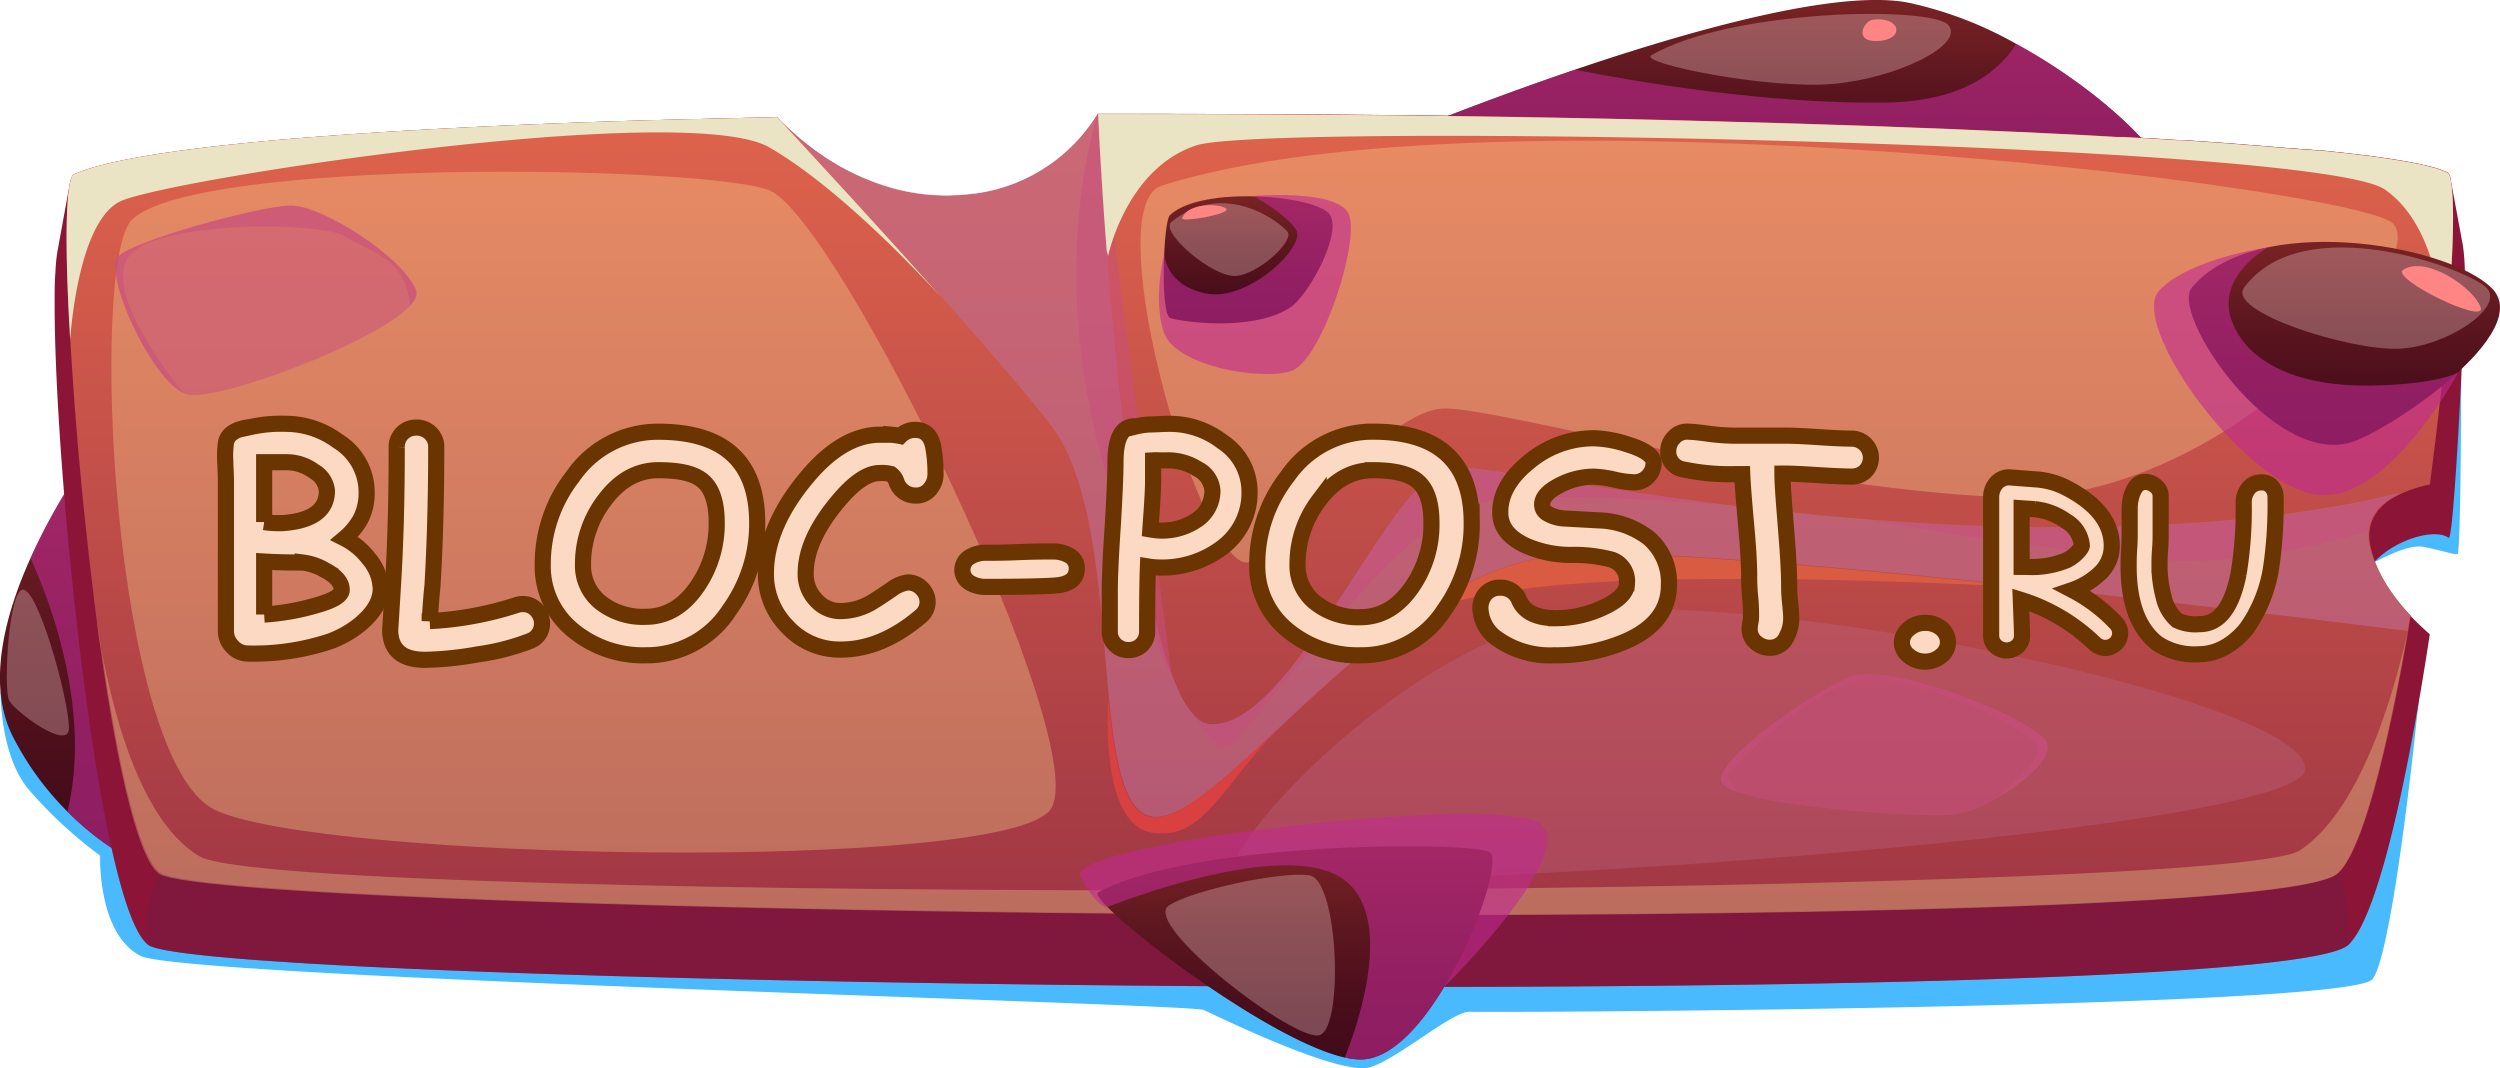 <svg xmlns="http://www.w3.org/2000/svg" xmlns:xlink="http://www.w3.org/1999/xlink" viewBox="0 0 309.86 132.39"><defs><style>.cls-1{isolation:isolate;}.cls-2{fill:#4abaff;}.cls-3{fill:url(#linear-gradient);}.cls-4{fill:#bf2a92;}.cls-4,.cls-9{opacity:0.6;}.cls-11,.cls-15,.cls-4,.cls-7,.cls-9{mix-blend-mode:multiply;}.cls-5{fill:url(#linear-gradient-2);}.cls-6{fill:#8c1537;}.cls-7{fill:#6e1a46;opacity:0.4;}.cls-8{fill:url(#linear-gradient-3);}.cls-15,.cls-9{fill:#bf6d92;}.cls-10{fill:#ffea99;}.cls-10,.cls-15,.cls-19{opacity:0.3;}.cls-10,.cls-14,.cls-19{mix-blend-mode:soft-light;}.cls-11{fill:#c94e7f;opacity:0.5;}.cls-12{fill:#d94141;}.cls-13{fill:#d95b41;}.cls-14{fill:#eae4c5;}.cls-16{fill:url(#linear-gradient-4);}.cls-17{fill:url(#linear-gradient-5);}.cls-18{fill:url(#linear-gradient-6);}.cls-19{fill:#ffd8d8;}.cls-20{fill:#ff8585;}.cls-21{fill:#fcd9c2;stroke:#6a3500;stroke-miterlimit:10;stroke-width:2px;}</style><linearGradient id="linear-gradient" x1="221.06" y1="25.43" x2="221.06" gradientUnits="userSpaceOnUse"><stop offset="0" stop-color="#420a1a"/><stop offset="0.24" stop-color="#490d1b"/><stop offset="0.6" stop-color="#5c161f"/><stop offset="0.96" stop-color="#772224"/></linearGradient><linearGradient id="linear-gradient-2" x1="11.25" y1="107.93" x2="11.25" y2="56.47" xlink:href="#linear-gradient"/><linearGradient id="linear-gradient-3" x1="156.16" y1="0.2" x2="156.16" y2="129.82" gradientUnits="userSpaceOnUse"><stop offset="0" stop-color="#e86a4d"/><stop offset="0.92" stop-color="#9c3444"/></linearGradient><linearGradient id="linear-gradient-4" x1="160.52" y1="131.32" x2="160.52" y2="104.86" xlink:href="#linear-gradient"/><linearGradient id="linear-gradient-5" x1="290.57" y1="55.13" x2="290.57" y2="29.99" xlink:href="#linear-gradient"/><linearGradient id="linear-gradient-6" x1="154.72" y1="40.08" x2="154.72" y2="24.33" xlink:href="#linear-gradient"/></defs><g class="cls-1"><g id="Слой_2" data-name="Слой 2"><g id="Layer_1" data-name="Layer 1"><path class="cls-2" d="M.07,85.68s-.12,7.66,3.34,12a54.17,54.17,0,0,0,9,8.37s-.34,9.67,5,12.42,130.08,5.93,131.79,6.71,17,8.3,20.68,7.08,10.21-7,12.34-6.86,109.19-.39,111.86-4.06,5.77-35.14,5.77-35.14l-9.72-14s7.28-5,10.22-4.42,3.8,1,4.24.88.46-22.32.46-22.32Z"/><path class="cls-3" d="M268.4,24.31c-4,3.46-90.79-1.69-95.21-7.46,0,0,9.81-4.06,22-8.21,14.57-4.94,32.56-10,41.33-8.31a47.23,47.23,0,0,1,13.38,5.11C261.64,11.84,271.34,21.79,268.4,24.31Z"/><path class="cls-4" d="M268.4,24.31c-4,3.46-90.79-1.69-95.21-7.46,0,0,9.81-4.06,22-8.21,7.79,1.53,23.68,4.24,38.36,4.08,9.3-.11,14-3.55,16.35-7.28C261.64,11.84,271.34,21.79,268.4,24.31Z"/><path class="cls-5" d="M22.42,107.05c-.69,2.34-7.71-.07-14.06-6.45A36.66,36.66,0,0,1,1.6,91.31c-3.29-6.46-1-15.08,2.18-22.13A77.08,77.08,0,0,1,10.5,57.32c.38-.55.6-.85.6-.85.5.06,1.13,1.07,1.81,2.8C17,69.48,23.25,104.25,22.42,107.05Z"/><path class="cls-4" d="M22.42,107.05c-.69,2.34-7.71-.07-14.06-6.45.12-.52.24-1.06.34-1.61,2.19-11.61-2.28-24.07-4.92-29.81A77.08,77.08,0,0,1,10.5,57.32l2.41,2C17,69.48,23.25,104.25,22.42,107.05Z"/><path class="cls-6" d="M292.84,73.86c.67,3.38,3.75.16,5.9,2.44.85.9,1.69,1.67,2.42,2.32-2.7,17.72-6.31,34.34-9.8,38.18a3.26,3.26,0,0,1-.31.33c-9.52,8.36-265.13,5.32-272.66,0a2.79,2.79,0,0,1-.32-.28c-2.94-2.9-5.73-17.07-7.78-33.14C8.15,67,6.77,48.29,6.77,37.8c0-1.55,0-2.91.1-4.08a20.19,20.19,0,0,1,.29-2.78L8.61,23c0-.14.05-.26.07-.36a1.29,1.29,0,0,1,.05-.21,2.58,2.58,0,0,1,.21-.6A1,1,0,0,1,9,21.76a.26.26,0,0,1,.09-.09.16.16,0,0,1,.08-.06C11.65,20.51,16,19.56,22,18.73c4.11-.58,9-1.09,14.45-1.56l3.75-.29h0l1.44-.11,4.46-.31,3.1-.2,3.18-.18c9.67-.54,20.51-1,32.1-1.28l7.83-.19,4-.08c3.5,3.69,11.82,10.71,23.24,9.66a21.09,21.09,0,0,0,16.55-10.08c14.54,0,29.31.05,43.79.24,11.85.18,23.5.41,34.62.71,3.64.09,7.23.19,10.74.31,3.22.1,6.36.2,9.45.32l2.3.09,4.52.17,5.75.25,2.8.12h.2l3.65.18,2.59.12c2,.11,4,.21,5.95.33l.8,0,2.46.14,2.41.15c.6.05,1.2.08,1.79.11l.56,0,4.5.31c1.16.09,2.3.17,3.42.27q3,.23,5.7.47l.35,0,1.22.12.46,0,1.07.11.48,0,1.67.18.94.1,2.77.33h.13l.79.11,2.2.32c.92.14,1.78.28,2.55.43h0c.95.18,1.79.37,2.49.54a12.57,12.57,0,0,1,1.75.56,2.49,2.49,0,0,1,.4.19.11.11,0,0,1,.08.07.34.34,0,0,1,.12.16.39.39,0,0,1,.06.11c0,.06,0,.12.07.19a.62.62,0,0,1,0,.16,4.66,4.66,0,0,1,.11.52l1.45,7.82a24.91,24.91,0,0,1,.24,4.06c0,5.45-1.35,32.66-2,32.18C300.93,64.86,291.84,68.8,292.84,73.86Z"/><path class="cls-7" d="M291.37,116.8a3.21,3.21,0,0,1-.32.32c-9.52,8.37-265.13,5.33-272.67,0a2.49,2.49,0,0,1-.31-.27,17.82,17.82,0,0,1,1.68-8.56s265.92-5.07,268.62-2.39C290.77,108.31,290.61,110.22,291.37,116.8Z"/><path class="cls-8" d="M302.86,45.36a.69.69,0,0,0,0,.13c-.13,1.36-.27,2.76-.43,4.18v0c-.27,2.39-.56,4.87-.88,7.38-.13,1-.25,2-.38,3l0,0a16.14,16.14,0,0,0-3.25,1c-2.55,1.08-4.82,3-4.13,6.56.67,3.37,2.86,6.41,5,8.69-.08.5-.17,1-.25,1.47a.28.28,0,0,1,0,.09.09.09,0,0,1,0,0,1.73,1.73,0,0,1-.05.24s0,.07,0,.11c-2.55,14.79-5.68,27.38-8.7,30-1,.92-5,1.69-11.34,2.35-6.47.67-15.39,1.21-26,1.61-72.9,2.88-226.79.14-232.57-4-1.64-1.15-3.23-5.88-4.69-12.6-.92-4.35-1.81-9.53-2.6-15.1C12.3,79.4,12.13,78.19,12,77a2.65,2.65,0,0,0-.06-.42c-.05-.51-.12-1-.19-1.56-.06-.33-.07-.57-.09-.71s0-.06,0-.11v0c-.42-3.31-.8-6.69-1.16-10.07-.69-6.63-1.23-13.22-1.61-19.17-.06-.83-.1-1.63-.15-2.44v-.16c0-.1,0-.2,0-.3v-.11C8.16,33,8.09,25.94,8.61,23c0-.14.05-.26.07-.36a1.29,1.29,0,0,1,.05-.21,2.58,2.58,0,0,1,.21-.6A1,1,0,0,1,9,21.76a.26.26,0,0,1,.09-.09.16.16,0,0,1,.08-.06C11.65,20.51,16,19.56,22,18.73c4.11-.58,9-1.09,14.45-1.56l3.75-.29h0l1.44-.11c1.45-.11,2.94-.22,4.46-.31l3.1-.2,3.18-.18c9.69-.54,20.51-1,32.1-1.28l7.83-.19,4-.08.43.45a1.33,1.33,0,0,1,.16.17,31.74,31.74,0,0,0,13.91,8.29,24.83,24.83,0,0,0,8.74.75,21,21,0,0,0,14.17-6.91,23.81,23.81,0,0,0,2.38-3.17h0c14.53,0,29.31.06,43.78.25,11.86.16,23.5.39,34.62.71,3.64.09,7.23.19,10.74.31,3.22.1,6.36.2,9.45.32l2.3.09,4.52.17,5.75.25,2.8.12h.2l3.65.18,2.59.12c2,.11,4,.21,5.95.33l.8,0,2.46.14,2.41.15c.6.05,1.2.08,1.79.11l.56,0,4.5.31c1.16.09,2.3.17,3.42.27q3,.23,5.7.47l.35,0,1.22.12.46,0,1.07.11.48,0,1.67.18.94.1c1,.1,1.9.22,2.77.33h.13l.79.11c.77.1,1.51.21,2.2.32.92.14,1.78.28,2.55.43h0c1,.17,1.79.36,2.49.54a12.57,12.57,0,0,1,1.75.56,2.49,2.49,0,0,1,.4.19.11.11,0,0,1,.08.07.34.34,0,0,1,.12.16.39.39,0,0,1,.06.11c0,.06,0,.12.07.19a.62.62,0,0,1,0,.16,4.66,4.66,0,0,1,.11.52C304.35,25.94,303.93,34.62,302.86,45.36Z"/><path class="cls-9" d="M298.74,76.3c-.08.5-.17,1-.25,1.47a.28.28,0,0,1,0,.09.09.09,0,0,1,0,0,1.73,1.73,0,0,1-.05.24s0,.07,0,.11c-7.13-.9-27.09-3.39-48-5.6-21.87-2.33-44.82-4.35-55.31-4-6.65.23-13.09,3.1-19.07,7h0c-6.17,4.07-11.87,9.3-16.86,14l-.1.1c-6.85,6.37-12.35,11.69-16,11.53s-4.83-6.47-5.64-14.68c-1.15-11.5-1.6-26.71-7.28-33.95-3.12-4-7.75-9.35-12.56-14.8l-.11-.12-.62-.7-.12-.14c-8.55-9.6-17.51-19.23-19.86-21.75a34.64,34.64,0,0,0,5.7,4.6c.24.17.5.33.75.48s.52.31.78.46a29.71,29.71,0,0,0,4.4,2c.36.12.73.25,1.1.36s.78.25,1.18.35a24.83,24.83,0,0,0,8.74.75,21,21,0,0,0,14.17-6.91,23.81,23.81,0,0,0,2.38-3.17s.31,7.08,1.06,16.91h0c1.35,17.78,4.1,44.58,8.92,54.69a10.88,10.88,0,0,0,1.87,3h0A3.1,3.1,0,0,0,150,89.77c2.4.13,4.87-1.45,7.36-4,8.46-8.58,17-28.05,22.78-27.9,4.48.11,17.25,2.64,34,4.72,5.38.67,11.17,1.29,17.24,1.77l1.35.11h.08s0,0,0,0h0c6.18.47,12.65.8,19.21.86,24.82.28,39.65-2.73,45.78-4.34-2.09.89-4,2.35-4.23,4.79a6.81,6.81,0,0,0,.1,1.77C294.4,71,296.59,74,298.74,76.3Z"/><path class="cls-10" d="M298.42,78.16c-2.55,14.83-5.69,27.47-8.71,30.13-9.42,8.28-262.5,5.28-270,0C16.84,106.22,14.06,92.72,12,77c1,6.89,4.36,24.29,12.76,29.15,10.56,6.11,250.7,5.28,260.23-.72C293.72,99.84,297.83,81.05,298.42,78.16Z"/><path class="cls-11" d="M136.06,14.11s-6,17.31,0,40.86,9.2,29,9.2,29Z"/><path class="cls-11" d="M180.1,57.91c4.48.11,17.25,2.64,34,4.72-12.32-1-27.11-1.7-32.39.17-9.67,3.45-27.64,29.08-29.37,29.66s-4.3-3.53-4.46-3.78A3.1,3.1,0,0,0,150,89.77C160.52,90.35,172.62,57.71,180.1,57.91Z"/><path class="cls-11" d="M232.87,64.53h-.07s0,0,0,0Z"/><path class="cls-11" d="M297.86,61.05c-2.09.89-4,2.35-4.23,4.79-6.86,2-17,4.21-25.62,3.58-14.31-1-35.82-4.87-36.64-5l1.35.11h.08s0,0,0,0h0c6.18.47,12.65.8,19.21.86C276.9,65.67,291.73,62.66,297.86,61.05Z"/><path class="cls-12" d="M159,89.76c-7.28,7-9.62,14.55-16.25,13.44s-5.37-16.59-5.37-16.59h0c.81,8.21,2,14.52,5.64,14.68S152.17,96.13,159,89.76Z"/><path class="cls-13" d="M250.78,72.78s-34.6-2-55.74-.41a89.84,89.84,0,0,0-19,3.32c6-3.94,12.42-6.81,19.07-7,10.49-.34,33.44,1.68,55.31,4Z"/><path class="cls-14" d="M116.72,36.9c-3-3.23-12.75-13.64-21.36-18.63-10.27-5.94-75.14,4-80.52,6.72S8.68,42.44,8.68,42.44v-.16c0-.1,0-.2,0-.3v-.11C8.16,33,8.09,25.94,8.61,23c0-.14.05-.26.07-.36a1.29,1.29,0,0,1,.05-.21,2.58,2.58,0,0,1,.21-.6A1,1,0,0,1,9,21.76a.26.26,0,0,1,.09-.09.16.16,0,0,1,.08-.06C11.65,20.51,16,19.56,22,18.73c4.11-.58,9-1.09,14.45-1.56l3.75-.29h0l1.44-.11c1.45-.11,2.94-.22,4.46-.31l3.1-.2,3.18-.18c9.69-.54,20.51-1,32.1-1.28l7.83-.19,4-.08.43.45a1.33,1.33,0,0,1,.16.17C99.21,17.67,108.17,27.3,116.72,36.9Z"/><path class="cls-14" d="M302.86,45.36c.09-1.59.7-16.31-7.27-21.87C287.16,17.6,157.07,15.21,148.34,18s-11,13.73-11,13.73-.06-.24-.18-.68h0c-.75-9.83-1.06-16.91-1.06-16.91h0c14.53,0,29.31.06,43.78.25,11.86.16,23.5.39,34.62.71,3.64.09,7.23.19,10.74.31,3.22.1,6.36.2,9.45.32l2.3.09,4.52.17,5.75.25,2.8.12h.2l3.65.18,2.59.12c2,.11,4,.21,5.95.33l.8,0,2.46.14,2.41.15c.6.05,1.2.08,1.79.11l.56,0,4.5.31c1.16.09,2.3.17,3.42.27q3,.23,5.7.47l.35,0,1.22.12.46,0,1.07.11.48,0,1.67.18.94.1c1,.1,1.9.22,2.77.33h.13l.79.11c.77.1,1.51.21,2.2.32.92.14,1.78.28,2.55.43h0c1,.17,1.79.36,2.49.54a12.57,12.57,0,0,1,1.75.56,2.49,2.49,0,0,1,.4.19.11.11,0,0,1,.08.07.34.34,0,0,1,.12.16.39.39,0,0,1,.06.11c0,.06,0,.12.07.19a.62.62,0,0,1,0,.16,4.66,4.66,0,0,1,.11.52C304.35,25.94,303.93,34.62,302.86,45.36Z"/><path class="cls-10" d="M16.38,27.2C11,32.3,13.88,94,26.55,100.33s98.08,7.87,103.65,0S103.71,26.62,95.26,23.55,24.41,19.54,16.38,27.2Z"/><path class="cls-10" d="M144,23c-8.41,2.65,5.46,49.86,11.11,46.55s16.79-19,24.08-18.92S220,60.34,248,61.62s53.75-29.56,48.5-34S185,10.05,144,23Z"/><path class="cls-15" d="M153.17,108.33c-3.49-1.41,21.62-30.73,45.42-32.64s86.63,11.12,87.14,19.51S161.1,111.52,153.17,108.33Z"/><path class="cls-11" d="M247.32,99v0a15.82,15.82,0,0,1-4.77,1.92c-3.14.48-20.62-.55-26.92-2.67-1.28-.44-2.1-.91-2.25-1.43-.9-3.06,14.23-13,17.08-13.25,6.46-.57,21.63,5.64,23.16,8.33C254.65,93.76,251,97,247.32,99Z"/><path class="cls-11" d="M51.57,36c.2.54-.08,1.18-.73,1.88-4.22,4.61-24.16,12-27.65,11l-.39-.14h0c-4-1.8-9.94-14.5-8.13-16.91,1.39-1.85,17.65-6.38,21.49-6.34S50,31.89,51.57,36Z"/><path class="cls-11" d="M51.57,36c.2.54-.08,1.18-.73,1.88-.62-6.14-5.25-6.67-8-8.55s-24.3-2.14-27.07,2.77,6.75,16.35,7,16.63c-4-1.8-9.94-14.5-8.13-16.91,1.39-1.85,17.65-6.38,21.49-6.34S50,31.89,51.57,36Z"/><path class="cls-11" d="M247.32,99c.3-.23,5-4,5.38-6.07S238,83.82,231.49,84.2s-17,11.16-17.36,11.83,1.49,2.27,1.49,2.27c-1.28-.44-2.1-.91-2.25-1.43-.9-3.06,14.23-13,17.08-13.25,6.46-.57,21.63,5.64,23.16,8.33C254.65,93.76,251,97,247.32,99Z"/><path class="cls-16" d="M179,122.32c-3,5-6.75,9.08-10.46,9a9.73,9.73,0,0,1-1.25-.12l-.54-.12-.09,0c-8.4-1.91-24.79-14-29.39-18.65-1-1-1.44-1.65-1.16-1.82,11.8-6.39,46.18-6.33,48.49-5C186,106.36,183.3,115.21,179,122.32Z"/><path class="cls-17" d="M271.66,35.64c-2.7,3.23,9.85,22.06,19.7,19.2,4.47-1.3,23.16-13.69,17.41-19.2S279.46,26.3,271.66,35.64Z"/><path class="cls-18" d="M145,39.39c-1.2-.61-.81-11.95,0-12.72,3.94-3.74,18.43-2.45,19.87,0s-2.77,10.07-5,11.47C155,41.26,145.79,39.77,145,39.39Z"/><path class="cls-4" d="M144.32,31.37s-.06,3.89,5.12,5,12.57-5.87,11.18-7.93-5.28-4.15-5.28-4.15,10.08-.87,11.76,2.1S163.83,44.81,160,46s-14.43-.62-15.78-4.89S144.32,31.37,144.32,31.37Z"/><path class="cls-4" d="M281.11,30.66s-6.45,3.51-4.53,9,8.64,8.25,17.09,8.13,11-1.61,11-1.61-9.15,17.22-18.3,15S263.85,40,267.63,36,281.11,30.66,281.11,30.66Z"/><path class="cls-4" d="M179,122.32c-3,5-6.75,9.08-10.46,9a9.73,9.73,0,0,1-1.25-.12l-.54-.12h-.09c.23-.54,7.24-17.28-.41-22.27s-29,3.62-29,3.62-1.25.21-3.36-3.82,52.69-10.46,57.1-6.43S179,122.32,179,122.32Z"/><path class="cls-19" d="M204.67,6.85c-1.64,1,14.59,4.26,22.52,3.55s16.28-4.8,14.33-7.26S214.49,1.13,204.67,6.85Z"/><path class="cls-19" d="M145.17,27.53c-1.45,1.19,5.13,6.89,8,6.67s7.22-4.34,6.43-5.44S151.79,22.1,145.17,27.53Z"/><path class="cls-19" d="M278.15,35.64c-2.24,3,13.12,7.84,19.16,7.58s13.28-5.21,10.85-7.58S285.45,25.76,278.15,35.64Z"/><path class="cls-19" d="M144.88,112.23c-3.48,2.3,15.64,17,18.67,16.07s2.35-19.34-1.3-19.82S147.71,110.36,144.88,112.23Z"/><path class="cls-19" d="M3.07,73.14c-2-1-2.66,12.28-1.95,13.66s7,6,7.39,3.74S5.18,74.16,3.07,73.14Z"/><path class="cls-20" d="M146.53,27.05c-.19.56,6.28-.56,5.42-1.21S147.18,25.13,146.53,27.05Z"/><path class="cls-20" d="M232.12,2.44c-1.1.13-2.52,2.85.74,2.64S235.6,2,232.12,2.44Z"/><path class="cls-20" d="M297.86,33.44c-1.65,1.06,10.46,7,9.59,4.62S300.69,31.61,297.86,33.44Z"/><path class="cls-21" d="M41,79.46A29.9,29.9,0,0,1,30.68,81a2.55,2.55,0,0,1-1.89-.88A2.69,2.69,0,0,1,28,78.23V59.6c0-.8-.06-1.6-.08-2.39A12.41,12.41,0,0,1,28,54.92c.17-1.1,1.19-1.77,3.08-2a17.63,17.63,0,0,1,4.43-.39,10.86,10.86,0,0,1,6.36,2.14,7.42,7.42,0,0,1,3.57,6.24,7.08,7.08,0,0,1-.74,3.41,8.64,8.64,0,0,1-2,2.41,8.71,8.71,0,0,1,3,2.5,6,6,0,0,1,1.49,3.71c0,1.56-.85,3-2.55,4.43A13.07,13.07,0,0,1,41,79.46ZM35.46,57.29c-1.51,0-2.42,0-2.72,0v7.42a12.2,12.2,0,0,0,2.4.12q5.38-.42,5.38-4a3.12,3.12,0,0,0-1.58-2.4A5.74,5.74,0,0,0,35.46,57.29Zm2.06,12.43c-1.07,0-2.66,0-4.78-.12v6.57A29.41,29.41,0,0,0,39.29,75c2.06-.58,3.08-1.22,3.06-1.9,0-.9-.7-1.7-2-2.4A7.28,7.28,0,0,0,37.52,69.72Z"/><path class="cls-21" d="M65.6,79.48a28.6,28.6,0,0,1-6.41,1.63,40.5,40.5,0,0,1-6.52.67c-2.88,0-4.31-1.26-4.31-3.78q0,.3.35-5.57.47-7.64.46-17A2.37,2.37,0,0,1,51.61,53a2.39,2.39,0,0,1,1.76.7,2.32,2.32,0,0,1,.7,1.71q0,9.36-.47,17.26c-.11.94-.22,2.37-.34,4.31A41.4,41.4,0,0,0,64,75a2.44,2.44,0,0,1,.77-.13,2.25,2.25,0,0,1,1.8.81,2.42,2.42,0,0,1,.61,1.62A2.29,2.29,0,0,1,65.6,79.48Z"/><path class="cls-21" d="M80,81.22a13.57,13.57,0,0,1-8.86-3A10.21,10.21,0,0,1,67.27,70,17.62,17.62,0,0,1,71,59.05,12.8,12.8,0,0,1,81.6,53.51q6.14,0,9.19,2.82t3.06,8.45A18.23,18.23,0,0,1,90.4,75.61,12.17,12.17,0,0,1,80,81.22ZM81.6,58.28q-3.93,0-6.72,3.79A13,13,0,0,0,72.26,70a5.84,5.84,0,0,0,2.27,4.75A8.49,8.49,0,0,0,80,76.45q3.87,0,6.45-3.79a13.64,13.64,0,0,0,2.38-7.88c0-2.46-.56-4.17-1.66-5.13S84.28,58.28,81.6,58.28Z"/><path class="cls-21" d="M113.46,61.42a2.47,2.47,0,0,1-2.34-1.67,1.87,1.87,0,0,0-.7-1,4.61,4.61,0,0,0-1.39-.12q-2.22,0-5.11,3.45-4.07,4.82-4.06,9a4.62,4.62,0,0,0,1.28,3.29,4,4,0,0,0,3.07,1.37,7.73,7.73,0,0,0,3.54-.91c.42-.22,1.31-.8,2.67-1.72a4.43,4.43,0,0,1,2.07-.92,2.39,2.39,0,0,1,1.8.78,2.35,2.35,0,0,1,.68,1.65,2.31,2.31,0,0,1-.91,1.81q-4.83,4.08-9.85,4.08a8.79,8.79,0,0,1-6.67-2.89,9.23,9.23,0,0,1-2.61-6.54q0-5.88,5.15-12,4.38-5.2,9-5.2c.52,0,1,0,1.4,0a9.64,9.64,0,0,1,1.1.16,2.57,2.57,0,0,1,1.86-.76c1.2,0,1.93.69,2.22,2.06a18.3,18.3,0,0,1,.29,3.45,2.69,2.69,0,0,1-.51,1.59A2.19,2.19,0,0,1,113.46,61.42Z"/><path class="cls-21" d="M130.79,72.57c-1.62.12-4.49.17-8.63.17a3.66,3.66,0,0,1-1.92-.49,1.84,1.84,0,0,1,0-3.23,3.58,3.58,0,0,1,1.92-.51c.92,0,2.31,0,4.16-.08s3.24-.08,4.17-.08a4.06,4.06,0,0,1,1.92.44,1.79,1.79,0,0,1,1.05,1.67C133.46,71.74,132.57,72.44,130.79,72.57Z"/><path class="cls-21" d="M143.76,70.34c-.2,0-.69,0-1.48-.13q-.1,2.46-.1,8.09a2.25,2.25,0,0,1-2.31,2.27,2.27,2.27,0,0,1-1.66-.67,2.21,2.21,0,0,1-.66-1.6V73.39q0-2.72.36-8.06c.22-3.62.34-6.33.35-8.11q0-4.56,2.56-4.37a8.9,8.9,0,0,1,1.66-.24c.7,0,1.55-.08,2.56-.08a10.66,10.66,0,0,1,6.47,2.23,7.39,7.39,0,0,1,3.36,6.08A8.47,8.47,0,0,1,151.3,68,12.32,12.32,0,0,1,143.76,70.34Zm.88-13.28h-1a6.58,6.58,0,0,0-.72,0c0,.55,0,1.37,0,2.48,0,1.3-.14,3.32-.34,6.08a10.59,10.59,0,0,0,1.2.14,7.65,7.65,0,0,0,4.55-1.3,4.33,4.33,0,0,0,1.94-3.68,3.24,3.24,0,0,0-1.82-2.65A6.84,6.84,0,0,0,144.64,57.06Z"/><path class="cls-21" d="M168.59,81.22a13.57,13.57,0,0,1-8.86-3,10.21,10.21,0,0,1-3.9-8.28,17.57,17.57,0,0,1,3.75-10.9,12.78,12.78,0,0,1,10.58-5.54q6.14,0,9.19,2.82t3.06,8.45A18.23,18.23,0,0,1,179,75.61,12.16,12.16,0,0,1,168.59,81.22Zm1.57-22.94c-2.62,0-4.85,1.26-6.72,3.79A13,13,0,0,0,160.82,70a5.84,5.84,0,0,0,2.27,4.75,8.49,8.49,0,0,0,5.5,1.75q3.87,0,6.45-3.79a13.57,13.57,0,0,0,2.38-7.88q0-3.69-1.65-5.13C174.71,58.73,172.84,58.28,170.16,58.28Z"/><path class="cls-21" d="M192.65,81.22a11.25,11.25,0,0,1-7-2,4.75,4.75,0,0,1-2.16-3.81,2.61,2.61,0,0,1,.67-1.84,2.35,2.35,0,0,1,1.84-.73,2.43,2.43,0,0,1,2.32,1.62q1,2.16,4.54,2.16a13.65,13.65,0,0,0,5.85-1.32q2.94-1.35,2.94-3a2.81,2.81,0,0,0-1.83-2.92,18.27,18.27,0,0,0-5.22-.6,13.87,13.87,0,0,1-5.45-1.14c-2.17-1-3.23-2.37-3.2-4.18,0-2.29,1.26-4.38,3.66-6.29a12.5,12.5,0,0,1,7.94-2.85,14.71,14.71,0,0,1,4.26.79c2.1.65,3.14,1.41,3.14,2.27a2.34,2.34,0,0,1-.63,1.61,2.3,2.3,0,0,1-1.81.79,12.57,12.57,0,0,1-2.47-.35,13.23,13.23,0,0,0-2.49-.35,9.3,9.3,0,0,0-4.3,1.09c-1.41.73-2.11,1.52-2.11,2.37a1.26,1.26,0,0,0,.64,1.1,4.66,4.66,0,0,0,1.92.61l4.49.25a10.63,10.63,0,0,1,6.17,2.19,7.24,7.24,0,0,1,2.49,5.84q0,4.53-5.17,6.87A21.55,21.55,0,0,1,192.65,81.22Z"/><path class="cls-21" d="M229.46,59.07c-.92,0-2.34-.07-4.27-.19s-3.29-.19-4.27-.18c0,1.34.2,3.71.47,7.14q.38,4.53.37,7.17,0,.6.12,1.77c.08.79.13,1.38.13,1.78a4.89,4.89,0,0,1-.57,2.37,2.24,2.24,0,0,1-2.05,1.36,2.59,2.59,0,0,1-1.71-.62,2.14,2.14,0,0,1-.82-1.72,4.33,4.33,0,0,1,.08-.75,4.67,4.67,0,0,0,.09-.76c0-.54,0-1.36-.11-2.45s-.12-1.91-.12-2.46q0-2.36-.37-6.38-.42-4.62-.49-6.38H215a27.69,27.69,0,0,1-6.23-.56,2.23,2.23,0,0,1-2-2.31,2.35,2.35,0,0,1,.64-1.61,2.19,2.19,0,0,1,1.93-.78q.62,0,2.79.3A26.85,26.85,0,0,0,215,54l3.21,0,3.2,0c.89,0,2.23.06,4,.18s3.12.18,4,.18a2.46,2.46,0,0,1,1.77.69,2.37,2.37,0,0,1,0,3.38A2.43,2.43,0,0,1,229.46,59.07Z"/><path class="cls-21" d="M238.58,82a3,3,0,0,1-2-.73,2.12,2.12,0,0,1-.86-1.64,2.21,2.21,0,0,1,.86-1.68,3,3,0,0,1,2-.75,3,3,0,0,1,2.06.71,2.21,2.21,0,0,1,.8,1.72,2.13,2.13,0,0,1-.84,1.65A3,3,0,0,1,238.58,82Z"/><path class="cls-21" d="M260.93,80.31a1.92,1.92,0,0,1-1.35-.58,23,23,0,0,0-9.11-5.38q.15,4,.15,4.41a1.8,1.8,0,0,1-.54,1.32,2,2,0,0,1-2.74,0,1.8,1.8,0,0,1-.55-1.32c0-.68,0-1.7,0-3.07s0-2.38,0-3.06l0-11a2.62,2.62,0,0,1,.53-1.61,2.07,2.07,0,0,1,1.93-.84l3.4.26a9.79,9.79,0,0,1,3.26.92q5.83,2.94,5.83,7.29a4.63,4.63,0,0,1-1.22,3.16,9.32,9.32,0,0,1-3.67,2.32,20.48,20.48,0,0,1,5.45,4.13,1.8,1.8,0,0,1-.09,2.54A1.94,1.94,0,0,1,260.93,80.31Zm-8.76-17.2-1.6-.11v7.26h.6a11.2,11.2,0,0,0,5-.83,5,5,0,0,0,1.28-.94c.39-.4.58-.69.58-.89a3.88,3.88,0,0,0-1.94-3A8,8,0,0,0,252.17,63.11Z"/><path class="cls-21" d="M278.54,77.78A9.26,9.26,0,0,1,276.13,80a6.61,6.61,0,0,1-3.54,1.09,8.39,8.39,0,0,1-5.18-1.32q-3.59-2.78-3.58-9.65c0-.44,0-1.1.06-2s.07-1.53.07-2,0-.87,0-1.56,0-1.22,0-1.56a5.28,5.28,0,0,1,.39-2c.36-.84.86-1.27,1.49-1.27a2,2,0,0,1,1.33.49,1.6,1.6,0,0,1,.63,1.31c0,.51,0,1.28,0,2.31s0,1.8,0,2.32,0,1.07-.07,1.94-.07,1.51-.07,1.94a14.76,14.76,0,0,0,.49,3.85,5.39,5.39,0,0,0,1.69,3,5.3,5.3,0,0,0,2.73.47q3.62.06,4.87-6.15a48.46,48.46,0,0,0,.65-9,2.69,2.69,0,0,1,.45-1.47,2,2,0,0,1,1.75-.95,1.58,1.58,0,0,1,1.4.69,1.88,1.88,0,0,1,.35,1.12,53.71,53.71,0,0,1-.5,8.42A17.79,17.79,0,0,1,278.54,77.78Z"/></g></g></g></svg>